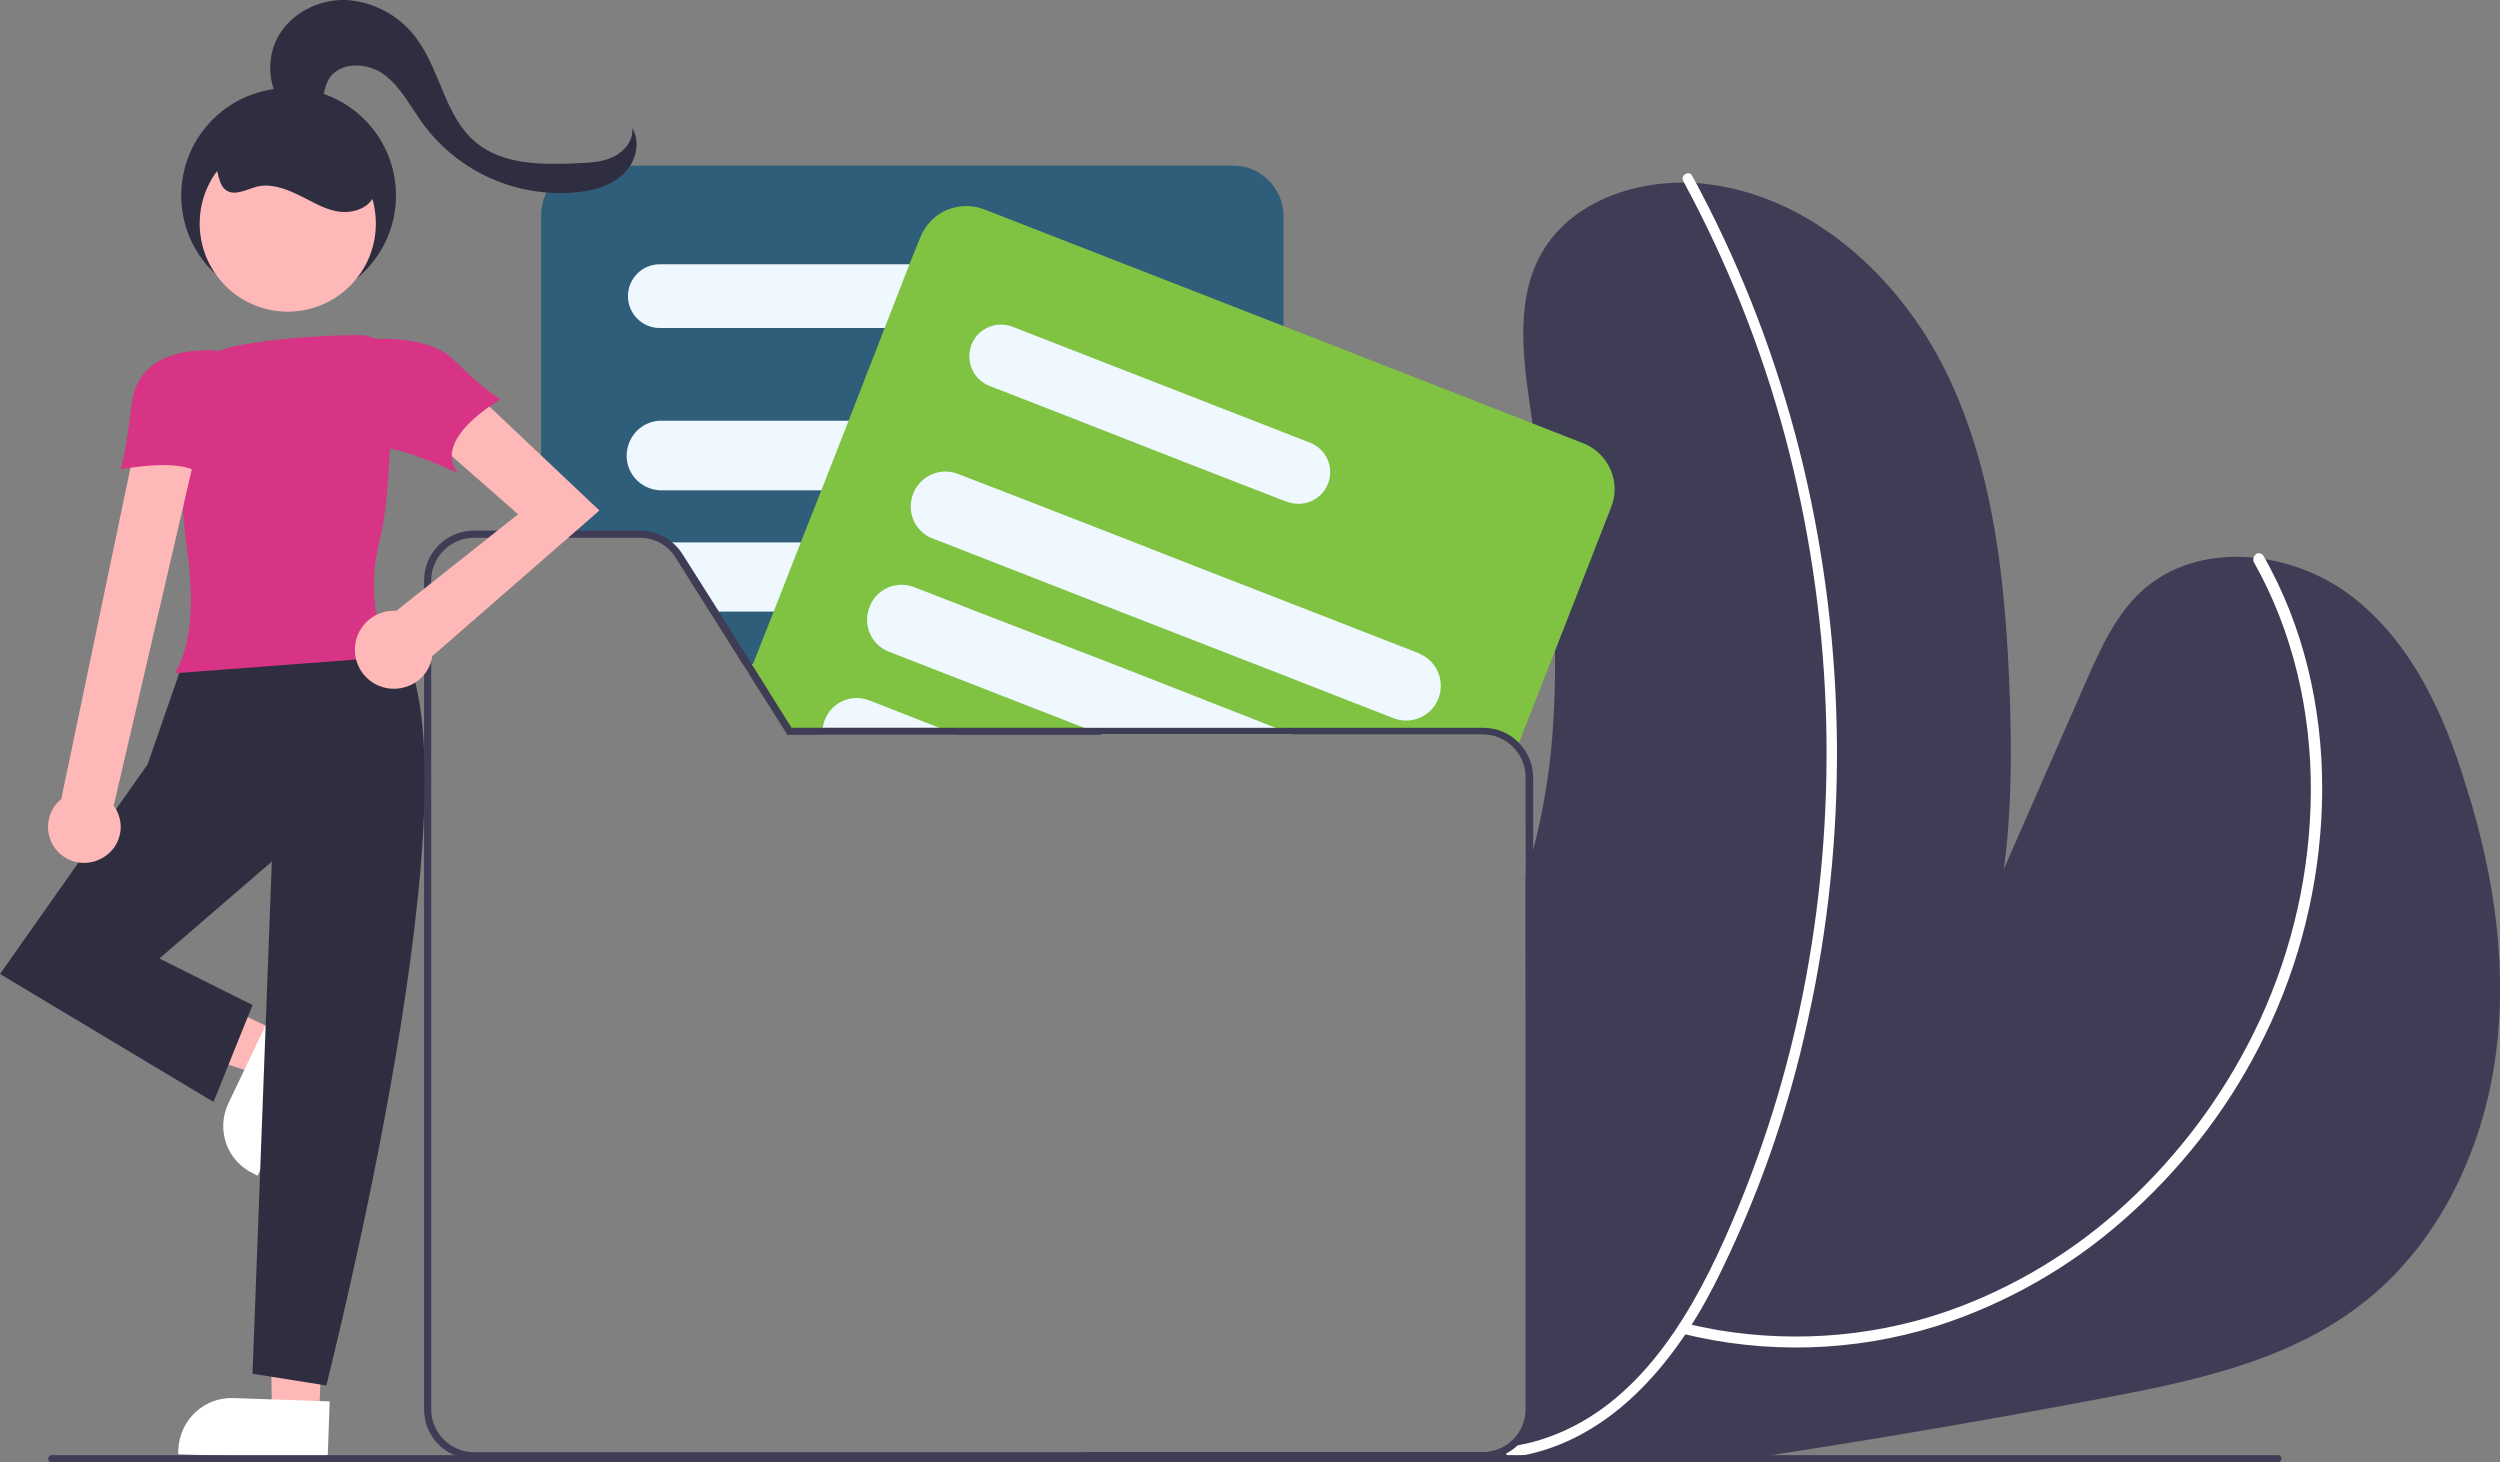 <?xml version="1.0" encoding="utf-8"?>
<!-- Generator: Adobe Illustrator 28.1.0, SVG Export Plug-In . SVG Version: 6.00 Build 0)  -->
<svg version="1.1" id="Layer_1" xmlns="http://www.w3.org/2000/svg" xmlns:xlink="http://www.w3.org/1999/xlink" x="0px" y="0px"
	 viewBox="0 0 596 348.6" style="enable-background:new 0 0 596 348.6;" xml:space="preserve">
<rect x="0" y="0" width="596" height="348.6" fill="#808080" stroke="none"/>
<style type="text/css">
	.st0{fill:#3F3D56;}
	.st1{fill:#FFFFFF;}
	.st2{fill:#2F5E7B;}
	.st3{fill:#EFF8FF;}
	.st4{fill:#80C342;}
	.st5{fill:#FFB8B8;}
	.st6{fill:#2F2E41;}
	.st7{fill:#D73485;}
</style>
<g id="Group_3" transform="translate(-69.197)">
	<path id="Path_70" class="st0" d="M663.8,254.1c-3.5,22.1-14.2,43.6-32,57.1c-17.5,13.4-39.9,18.1-61.6,22.2
		c-26,4.9-52,9.4-78.1,13.4c-3.7,0.6-7.4,1.2-11.1,1.7H329c-0.2-0.2-0.3-0.4-0.5-0.6c-0.2-0.4-0.5-0.7-0.7-1.1
		c-0.1-0.2-0.3-0.4-0.4-0.6h95.3c5.6,0,10.2-4.6,10.2-10.2V208.8c0.6-1.9,1.2-3.9,1.7-5.8c2.4-9.1,4-18.5,4.7-27.9
		c0.5-6.6,0.7-13.2,0.6-19.7c-0.3-18.1-2.7-36.2-5.3-54.2c-0.2-1.3-0.4-2.7-0.6-4c-1.8-12.5-3.5-26.1,2.8-37
		c7.2-12.5,23.2-17.7,37.6-16.5c25.9,2.3,47.7,22.1,59,45.5s13.9,50,14.9,76c0.5,13.8,0.5,28.2-1.4,42c6.5-14.8,13-29.7,19.5-44.5
		c3.5-7.9,7.1-16.1,13.5-21.9c13.4-12.1,35.6-9.7,50,1.4s22.2,28.5,27.4,45.8C664,209.2,667.3,232,663.8,254.1z"/>
	<path id="Path_71" class="st1" d="M606.5,134c9.4,16.6,13.7,35.7,13.6,54.7c-0.1,18.9-4.3,37.5-12.2,54.6
		c-7.2,15.5-17.2,29.5-29.4,41.3c-12.1,11.8-26.5,21-42.3,27c-18.3,6.9-38.1,8.7-57.4,5.5c-2.7-0.5-5.3-1-8-1.7
		c-1.6-0.4-2.3,2.1-0.7,2.5c20.1,5,41.1,4.4,60.9-1.8c16.4-5.3,31.6-13.9,44.6-25.4c13.1-11.5,24-25.3,32-40.8
		c8.8-16.9,13.9-35.5,15-54.6c1.1-19.3-2.1-39-10.5-56.5c-1-2.1-2.1-4.2-3.3-6.3c-0.4-0.6-1.2-0.8-1.8-0.4
		C606.4,132.7,606.2,133.4,606.5,134L606.5,134z"/>
	<path id="Path_72" class="st1" d="M470.5,43.2c10.4,19.2,18.5,39.5,24.2,60.6c11.3,42.2,13,86.5,5,129.5
		c-4,21.5-10.5,42.4-19.5,62.4c-8.9,19.8-21.7,40.6-43.6,47.5c-2.5,0.8-5,1.3-7.6,1.7c-1.6,0.2-0.9,2.7,0.7,2.5
		c22.6-3.1,38.4-21.9,48.2-41.1c10.1-20,17.6-41.2,22.3-63.1c9.6-43.4,9.2-88.4-1-131.7c-5.1-21.5-12.7-42.4-22.7-62.2
		c-1.3-2.5-2.5-4.9-3.9-7.4C471.9,40.5,469.7,41.8,470.5,43.2z"/>
	<path id="Path_73" class="st2" d="M363.3,39.5H209.9c-6.5,0-11.7,5.3-11.7,11.7v76.9h23.6c3.5,0,6.8,1.8,8.6,4.8l8.2,13l7.8,12.4
		l1.5,2.3l9,14.2l0.1,0.2h118.2V51.3C375,44.8,369.8,39.5,363.3,39.5z"/>
	<path id="Path_74" class="st3" d="M302.5,63h-76c-4.2,0-7.6,3.4-7.6,7.6s3.4,7.6,7.6,7.6h76c4.2,0,7.6-3.4,7.6-7.6
		S306.7,63,302.5,63z"/>
	<path id="Path_75" class="st3" d="M344.7,100.3H227.2c-4.6-0.2-8.4,3.4-8.6,8s3.4,8.4,8,8.6c0.2,0,0.4,0,0.5,0h117.5
		c4.6,0.2,8.4-3.4,8.6-8s-3.4-8.4-8-8.6C345,100.3,344.8,100.3,344.7,100.3z"/>
	<path id="Path_76" class="st3" d="M352.2,134.1c-1.4-2.9-4.3-4.8-7.5-4.8H227.2c-0.2,0-0.4,0-0.5,0c1.5,0.8,2.8,2.1,3.8,3.5l8.2,13
		h106.1c4.6,0,8.3-3.7,8.3-8.3C352.9,136.4,352.7,135.2,352.2,134.1L352.2,134.1z"/>
	<path id="Path_77" class="st1" d="M352.9,165.6c-0.6-4.1-4.1-7.2-8.2-7.2h-98.3l1.5,2.3l9,14.2h87.8c1.7,0,3.4-0.5,4.8-1.5
		c2.2-1.6,3.5-4.1,3.5-6.7C352.9,166.3,352.9,165.9,352.9,165.6L352.9,165.6z"/>
	<path id="Path_78" class="st4" d="M446.7,105.7l-12-4.7l-59.6-23.3l-71.3-27.8c-6-2.3-12.8,0.6-15.2,6.7L286,63l-5.9,15.2
		l-8.6,22.1l-6.5,16.6l-4.9,12.4l-6.5,16.6l-4.9,12.4l-0.1,0.4l-0.8,2l9,14.2l0.1,0.2h165.8c3.1,0,6,1.4,7.9,3.8l0.7-1.8l8.6-21.9
		l13.4-34.3C455.7,114.9,452.7,108.1,446.7,105.7L446.7,105.7z"/>
	<path id="Path_79" class="st3" d="M381.4,105.5L375,103l-64.4-25.1c-3.9-1.5-8.3,0.4-9.8,4.3s0.4,8.3,4.3,9.8l0,0l21.3,8.3
		l26.3,10.3l22.4,8.7l0.9,0.3c3.9,1.5,8.3-0.4,9.8-4.3C387.3,111.4,385.4,107,381.4,105.5L381.4,105.5L381.4,105.5z"/>
	<path id="Path_80" class="st3" d="M407.1,155.6L375,143.1l-22.9-8.9l-12.2-4.8L308,117l-10.4-4c-4-1.6-8.5,0.2-10.4,4
		c-0.1,0.2-0.2,0.4-0.3,0.7c-1.7,4.3,0.4,9.1,4.7,10.7l0,0l2.6,1l42.5,16.6l38.3,14.9l26.1,10.2c4.2,1.8,9.1-0.1,10.9-4.3
		s-0.1-9.1-4.3-10.9C407.5,155.7,407.3,155.7,407.1,155.6L407.1,155.6z"/>
	<path id="Path_81" class="st3" d="M375.1,174.2l-2.1-0.8l-20.1-7.9l-18.4-7.2L302.6,146l-15.4-6c-4.3-1.7-9.1,0.4-10.7,4.7
		c-1.7,4.3,0.4,9.1,4.7,10.7l7.7,3l38.5,15l4,1.5l0.4,0.2h45.6L375.1,174.2z"/>
	<path id="Path_82" class="st3" d="M297.1,175l-4-1.5l-16.6-6.5c-4.3-1.7-9.1,0.4-10.7,4.7c-0.2,0.6-0.4,1.2-0.5,1.8
		c-0.1,0.5-0.1,1-0.1,1.5c0,0.1,0,0.1,0,0.2h32.2L297.1,175z"/>
	<path id="Path_83" class="st0" d="M331.3,175l-4-1.5h-62c-0.1,0.5-0.1,1-0.1,1.5h-8.5l0.1,0.2h74.8L331.3,175z M331.3,175h-74.5
		l0.1,0.2h74.8L331.3,175z M331.3,175h-74.5l0.1,0.2h74.8L331.3,175z M331.7,175.1l-0.4-0.2h-74.5l0.1,0.2H331.7z M182.2,346.2
		c-5.6,0-10.2-4.6-10.2-10.2V138.4c0-5.6,4.6-10.2,10.2-10.2h15.9v-1.7h-15.9c-6.6,0-11.9,5.3-11.9,11.9V336c0,4.7,2.7,8.9,7,10.8
		h150.5c-0.1-0.2-0.3-0.4-0.4-0.6L182.2,346.2z M431.4,177.2c-2.2-2.4-5.4-3.7-8.6-3.7H257.9l-9.2-14.7l-0.2-0.4l-7.8-12.4
		l-8.8-13.9c-2.2-3.5-6-5.6-10.1-5.6h-39.5c-6.6,0-11.9,5.3-11.9,11.9V336c0,4.7,2.7,8.9,7,10.8c1.5,0.7,3.2,1.1,4.9,1.1h240.5
		c1.7,0,3.4-0.4,4.9-1.1c4.2-1.9,7-6.2,7-10.8V185.4C434.7,182.3,433.5,179.4,431.4,177.2z M433,336c0,5.6-4.6,10.2-10.2,10.2H182.2
		c-5.6,0-10.2-4.6-10.2-10.2V138.4c0-5.6,4.6-10.2,10.2-10.2h39.5c3.5,0,6.8,1.8,8.6,4.8l8.2,13l7.8,12.4l1.5,2.3l9,14.2l0.1,0.2
		h165.8c5.6,0,10.2,4.6,10.2,10.2L433,336z M331.3,175h-74.5l0.1,0.2h74.8L331.3,175z M331.3,175h-74.5l0.1,0.2h74.8L331.3,175z
		 M331.3,175h-74.5l0.1,0.2h74.8L331.3,175z M331.3,175l-4-1.5h-69.5l-9.2-14.7l-0.8,2l9,14.2l0.1,0.2h74.8L331.3,175z"/>
	<path id="Path_84" class="st5" d="M135.4,245.9l-4.9,10.2l-41.8-14L96,227L135.4,245.9z"/>
	<path id="Path_85" class="st1" d="M123.7,262.9l9.9-20.7l12.4,5.9l-15.4,32.2l-0.9-0.5C123.3,276.9,120.6,269.3,123.7,262.9
		L123.7,262.9z"/>
	<path id="Path_86" class="st5" d="M145.3,337.2l-11.3-0.4l-0.5-44.1l13.3,0.8L145.3,337.2z"/>
	<path id="Path_87" class="st1" d="M124.9,333.3l22.9,0.8l-0.5,13.8l-35.6-1.2v-1.1C112,338.5,117.9,333,124.9,333.3L124.9,333.3z"
		/>
	<path id="Path_88" class="st6" d="M163.6,152.6c0,0-34.7-8.8-50.4,4.2l-8.8,25.4l-35.2,50l50.9,30.5l9.3-23.1l-22.2-11.1l26.8-23.1
		l-4.6,122.1l17.6,2.8C146.9,330.2,185.8,179.4,163.6,152.6z"/>
	<path id="Path_89" class="st7" d="M110.9,160.5l0.4-0.8c4.5-7.9,3.7-20.8,2.3-30.3c-1.2-7.9-1.1-21.8-0.9-32.1
		c0.1-7.2,5.2-13.3,12.2-14.7c10.6-2.2,23.5-2.7,30.3-2.7v0.5v-0.5c3.8,0,7,3,7.1,6.9c0.2,11.1,0.1,31.3-2.6,42.1
		c-4.1,16.1,2.3,27,2.4,27.1l0.4,0.6L110.9,160.5z"/>
	<path id="Path_90" class="st5" d="M93.1,204.8c4.3-2,6.1-7.2,4-11.4c-0.2-0.5-0.5-0.9-0.8-1.3l19.6-84.4h-14.8l-17.3,82.8
		c-3.7,3-4.2,8.5-1.2,12.1C85.2,205.7,89.5,206.6,93.1,204.8L93.1,204.8z"/>
	<path id="Path_92" class="st7" d="M122.9,83.8c0,0-20.4-3.3-22.3,12.4s-2.8,15.7-2.8,15.7s14.8-2.8,18.5,0.9S122.9,83.8,122.9,83.8
		z"/>
	<path id="Path_94" class="st6" d="M138.8,27.6c-5.3-4.2-6.6-12.3-3.6-18.3s9.9-9.6,16.7-9.3c6.8,0.5,13,4,16.9,9.6
		c5.5,7.7,6.6,18.4,13.9,24.4c6.6,5.4,16,5.3,24.5,4.9c2.9-0.1,5.8-0.3,8.4-1.6s4.7-4,4.3-6.8c2.1,3.4,0.9,8.1-2,10.9s-7,4-10.9,4.4
		c-14.3,1.5-28.3-4.6-36.9-16.2c-3-4.1-5.3-8.8-9.3-11.8S150,14.6,147.5,19c-1.2,2.2-1.1,4.9-2.2,7.1s-4.8,3.4-5.9,1.2"/>
	<circle id="Ellipse_19" class="st6" cx="138" cy="46.6" r="25.6"/>
	<circle id="Ellipse_20" class="st5" cx="137.8" cy="53.3" r="21"/>
	<path id="Path_95" class="st6" d="M118.7,37.9c2.9,0.6,1.9,5.4,4.2,7.3c2,1.7,5,0,7.5-0.7c3.2-0.8,6.6,0.4,9.6,1.8s5.9,3.3,9.1,4
		s7.1-0.1,8.9-2.9c1.7-2.7,1.1-6.2-0.3-9.1c-5-10.6-17.6-15-28.2-10c-4.2,2-7.7,5.3-9.8,9.5"/>
	<path id="Path_96" class="st0" d="M613.1,347.7c0,0.4-0.3,0.8-0.7,0.9h-531c-0.5-0.1-0.8-0.5-0.7-1c0.1-0.4,0.4-0.7,0.7-0.7h530.9
		C612.8,346.9,613.1,347.3,613.1,347.7z"/>
	<path id="Path_91" class="st5" d="M212.1,121.7l-32.7-30.9l-8.8,12.4l22.1,19.4l-29,23c-0.2,0-0.4,0-0.6,0c-5.1,0-9.3,4.1-9.3,9.3
		c0,5.1,4.1,9.3,9.3,9.3c4.7,0,8.6-3.4,9.2-8l0.1,0.1L212.1,121.7z"/>
	<path id="Path_93" class="st7" d="M153.4,81.3c0,0,16.7-2.8,24.1,4.6s11.1,9.3,11.1,9.3s-16.7,9.3-10.2,17.6c0,0-17.6-8.3-20.4-5.5
		S153.4,81.3,153.4,81.3z"/>
</g>
</svg>
